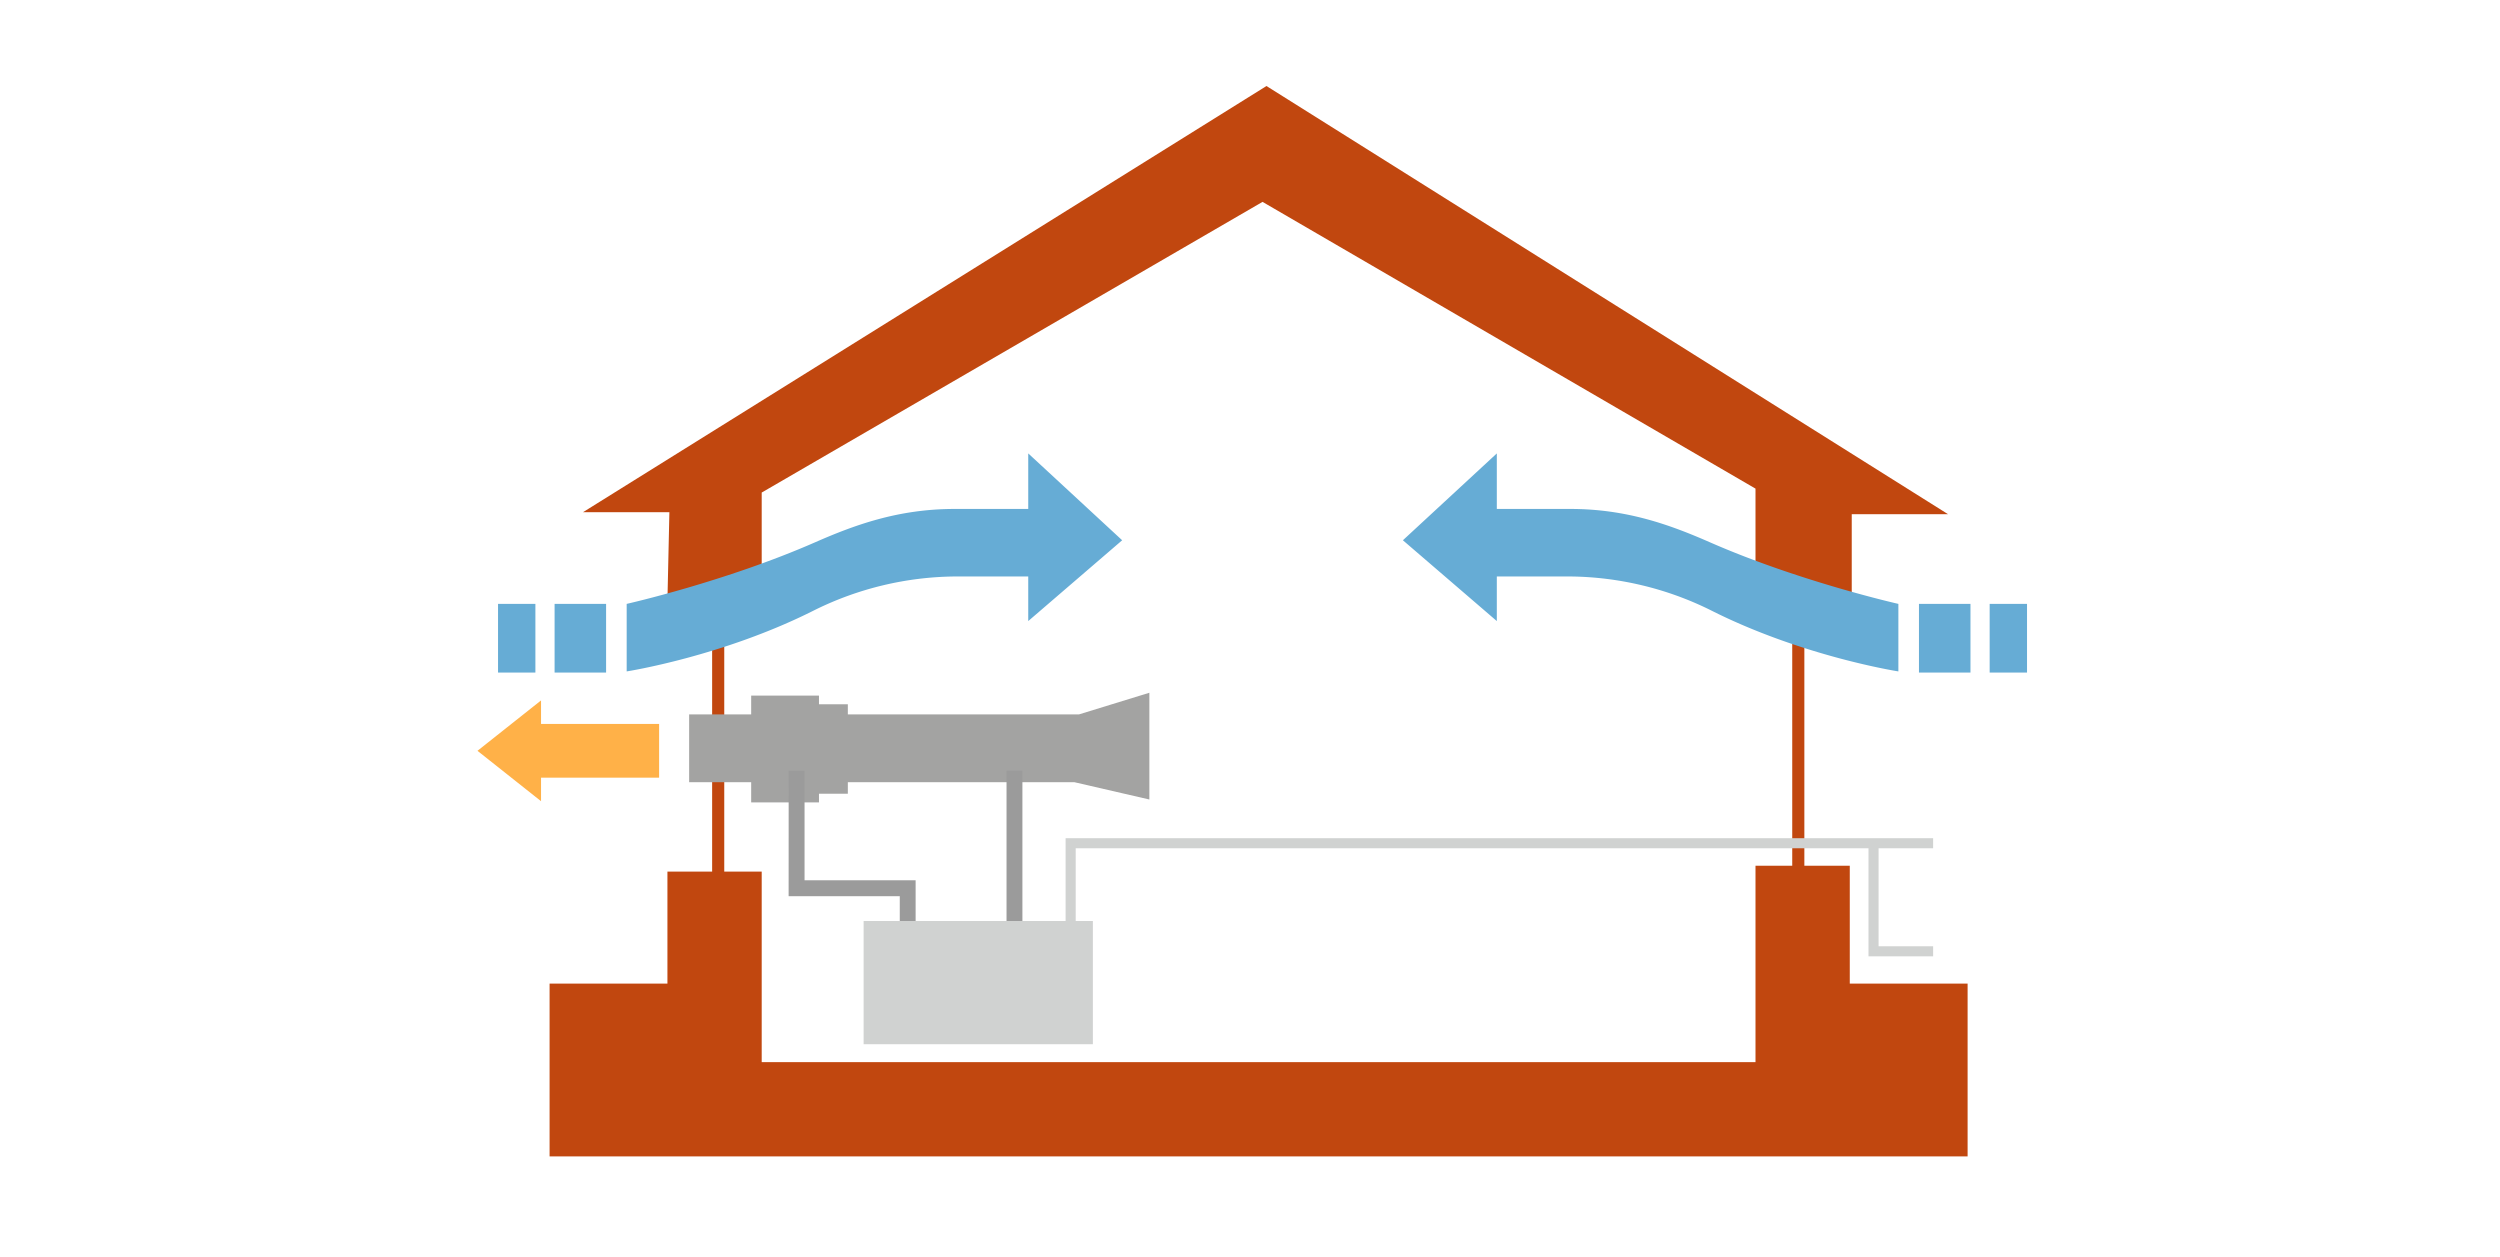 <svg xmlns="http://www.w3.org/2000/svg" width="555" height="279" viewBox="0 0 555 279">
  <g id="R_img_09" data-name="R+img_09" transform="translate(-1078 -10154)">
    <g id="グループ_908" data-name="グループ 908" transform="translate(1032.635 10034.974)">
      <rect id="長方形_483" data-name="長方形 483" width="2.69" height="58.18" transform="translate(203.459 260.039)" fill="#c1470f"/>
      <rect id="長方形_484" data-name="長方形 484" width="2.69" height="58.18" transform="translate(443.242 260.039)" fill="#c1470f"/>
      <path id="パス_4745" data-name="パス 4745" d="M188.33,232.737H169.146l151.734-94.615,151.3,95.051H450.812v19.185H429.447V227.5l-109.44-63.658-111.184,64.53v23.981H187.894Z" transform="translate(5.64 0)" fill="#c1470f"/>
      <path id="パス_4746" data-name="パス 4746" d="M452.161,295.7V269.537H431.232v43.6H210.608V270.845H189.679V295.7H163.518v38.369h314.8V295.7Z" transform="translate(3.855 41.683)" fill="#c1470f"/>
      <path id="パス_4747" data-name="パス 4747" d="M273.6,245.184H222.27v-2.242h-6.406V241.02H200.81v4.164H187.038v15.054H200.81v4.484h15.054V262.8h6.406v-2.562h50.286l16.655,3.843v-23.7Z" transform="translate(11.315 32.434)" fill="#a3a3a2"/>
      <rect id="長方形_485" data-name="長方形 485" width="3.523" height="34.912" transform="translate(268.816 290.11)" fill="#9b9b9b"/>
      <path id="パス_4748" data-name="パス 4748" d="M207.342,277.853V253.511h-3.523l-.013,27.865h24.676v22.741H232V277.853Z" transform="translate(16.633 36.599)" fill="#9b9b9b"/>
      <rect id="長方形_486" data-name="長方形 486" width="50.894" height="27.353" transform="translate(237.089 323.488)" fill="#d0d2d1"/>
      <path id="パス_4749" data-name="パス 4749" d="M443.078,267.136v-2.242H250.489v23.989h2.242V267.136h176v23.99h14.349v-2.242H430.971V267.136Z" transform="translate(31.44 40.21)" fill="#d0d2d1"/>
      <g id="グループ_906" data-name="グループ 906" transform="translate(155.929 219.683)">
        <path id="パス_4750" data-name="パス 4750" d="M286.509,219.324l-20.851-19.281v12.33H249.292c-12.555,0-22.263,3.6-30.939,7.4-19.954,8.745-41.842,13.676-41.842,13.676v14.991s21.438-3.332,41.842-13.676a71.735,71.735,0,0,1,30.939-7.4h16.366v9.9Z" transform="translate(-147.953 -200.043)" fill="#66acd5"/>
        <rect id="長方形_487" data-name="長方形 487" width="11.434" height="15.246" transform="translate(12.555 33.405)" fill="#66acd5"/>
        <rect id="長方形_488" data-name="長方形 488" width="8.295" height="15.246" transform="translate(0 33.405)" fill="#66acd5"/>
      </g>
      <g id="グループ_907" data-name="グループ 907" transform="translate(356.808 219.683)">
        <path id="パス_4751" data-name="パス 4751" d="M307.337,219.324l20.851-19.281v12.33h16.367c12.555,0,22.263,3.6,30.939,7.4,19.954,8.745,41.84,13.676,41.84,13.676v14.991s-21.438-3.332-41.84-13.676a71.739,71.739,0,0,0-30.939-7.4H328.188v9.9Z" transform="translate(-307.337 -200.043)" fill="#66acd5"/>
        <rect id="長方形_489" data-name="長方形 489" width="11.434" height="15.246" transform="translate(126.001 48.651) rotate(-180)" fill="#66acd5"/>
        <rect id="長方形_490" data-name="長方形 490" width="8.295" height="15.246" transform="translate(138.557 48.651) rotate(-180)" fill="#66acd5"/>
      </g>
      <path id="パス_4752" data-name="パス 4752" d="M191.689,246.892H165.476v-5.219l-14.111,11.188,14.111,11.188v-5.219h26.213Z" transform="translate(0 32.845)" fill="#ffb148"/>
    </g>
    <rect id="長方形_548" data-name="長方形 548" width="555" height="279" transform="translate(1078 10154)" fill="none"/>
  </g>
</svg>
